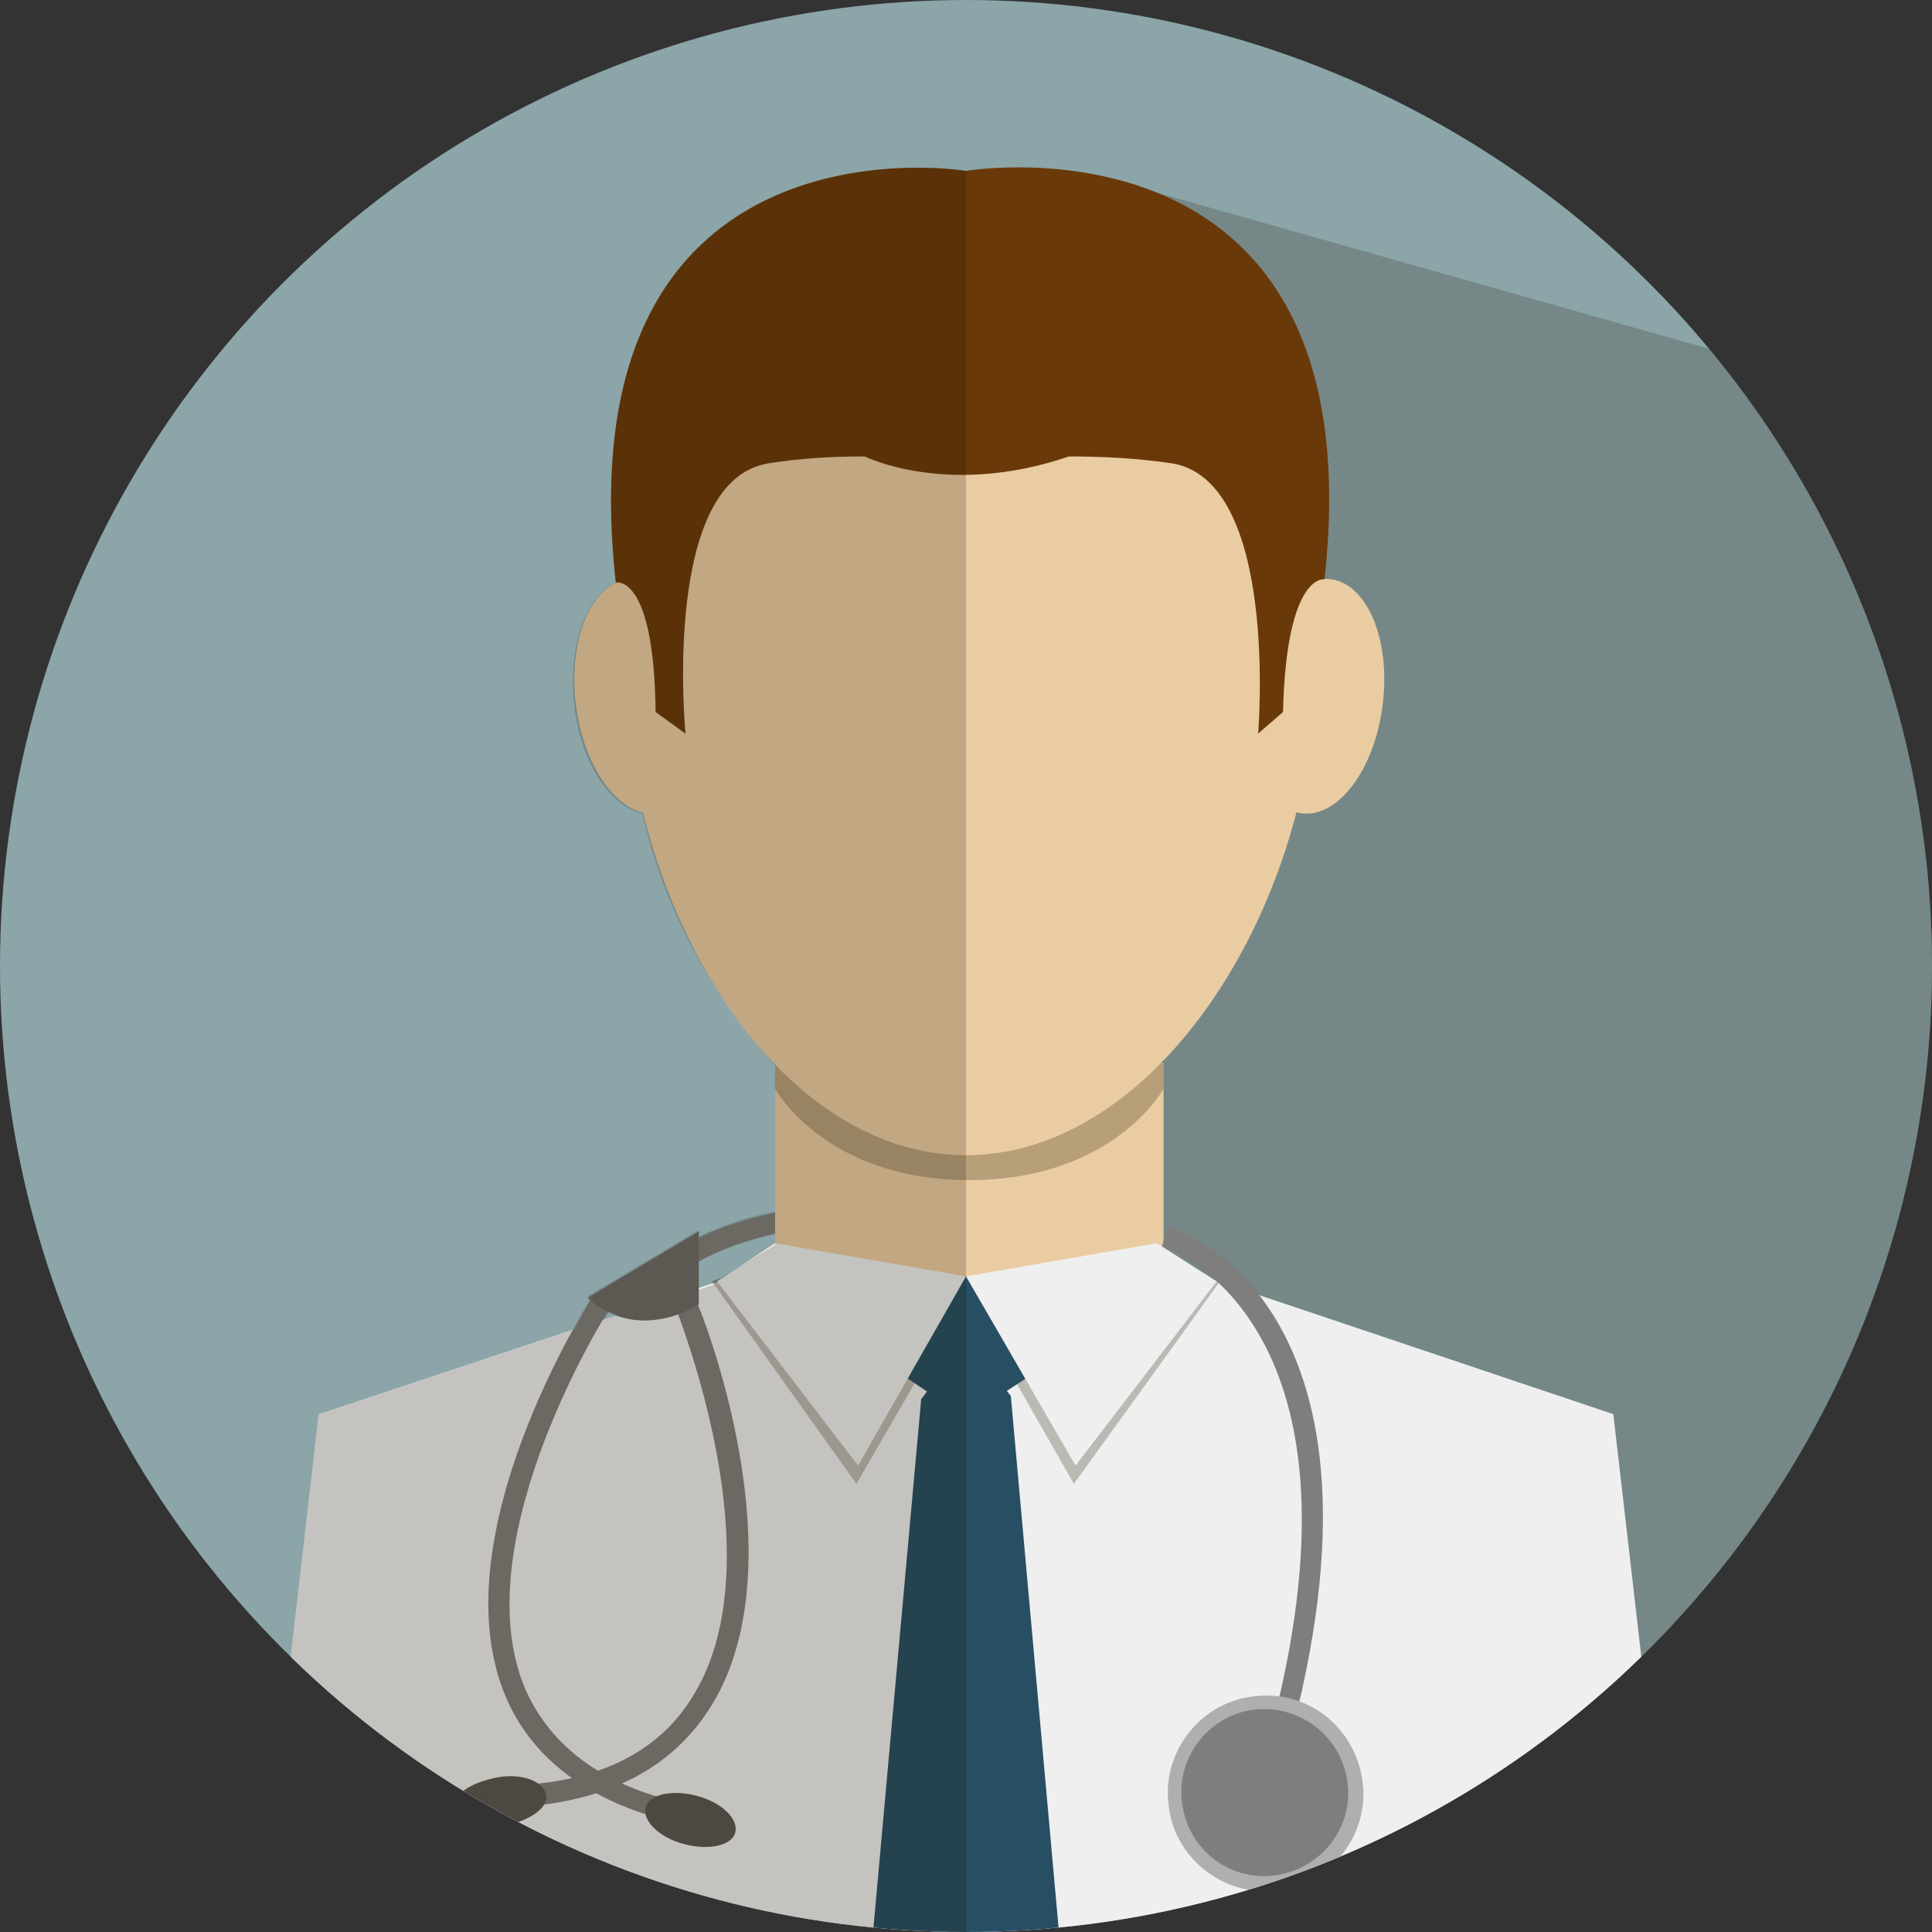 <?xml version="1.0" encoding="utf-8"?>
<!-- Generator: Adobe Illustrator 25.4.1, SVG Export Plug-In . SVG Version: 6.00 Build 0)  -->
<svg xmlns:xlink="http://www.w3.org/1999/xlink"
     version="1.1"
     id="Calque_1"
     xmlns="http://www.w3.org/2000/svg"
     x="0px"
     y="0px"
     viewBox="0 0 116.4 116.4"
     style="enable-background:new 0 0 116.4 116.4;"
     xml:space="preserve">
<rect x="0" y="0" width="116.4" height="116.4" fill="#333333" stroke="none"/>
<style type="text/css">
	.st0{clip-path:url(#SVGID_00000007423101547476051360000009147003235136610731_);}
	.st1{fill:#8BA5A9;}
	.st2{opacity:0.2;fill:#201600;enable-background:new    ;}
	.st3{fill:#EFEFEF;}
	.st4{fill:#7F7E7C;}
	.st5{fill:#EACCA3;}
	.st6{opacity:0.25;}
	.st7{fill:#201600;}
	.st8{fill:#274E63;}
	.st9{fill:#6A3909;}
	.st10{fill:#6B6966;}
	.st11{fill:#595651;}
	.st12{fill:#AFAFAF;}
</style>
    <g>
	<g id="Calque_2_00000084521588797945522350000006599026694794500232_">
		<g id="Layer_3">
			<g id="Layer_2">
				<g>
					<defs>
						<circle id="SVGID_1_" cx="58.2" cy="58.2" r="58.2"/>
					</defs>
                    <clipPath id="SVGID_00000085960376642782960920000004474749286279708086_">
						<use xlink:href="#SVGID_1_" style="overflow:visible;"/>
					</clipPath>
                    <g style="clip-path:url(#SVGID_00000085960376642782960920000004474749286279708086_);">
						<circle class="st1" cx="58.2" cy="58.2" r="58.2"/>

                        <rect x="71"
                              y="7.2"
                              transform="matrix(0.272 -0.962 0.962 0.272 16.031 162.658)"
                              class="st2"
                              width="89"
                              height="127"/>
                        <path class="st3" d="M44.4,77c-0.8-0.2-1.4,0.6-2,1c-1.3,1.1-2.2,2.6-2.5,4.3c-0.6,2.4-0.8,4.9-0.6,7.4
							c0.1,3.4,2.6,6.7,4.2,9.5c0.7,1.4,1.6,2.8,2.5,4.1c1.2,1.4,2.7,2.4,4,3.8c2.3,2.7,5.3,4.8,8.6,6.1c1.8,0.5,3.6,0.8,5.4,0.7
							c2,0,4.5,0.4,6.2-0.7c1.6-0.9,2.6-2.8,3.8-4.2c2.2-2.3,3.6-5.1,4.2-8.2c1.1-5.6,1.6-11.3,1.4-17c0-3.7-4.1-5.4-7.6-6.2
							c-5.4-1.2-10.2-0.9-15.7-0.2c-2.6,0.2-5.2,0.3-7.8,0.2C47.2,77.5,45.8,77.3,44.4,77z"/>
                        <polygon class="st3"
                                 points="44.5,76.8 19.2,85.2 15.6,116.4 58.7,116.4 						"/>
                        <polygon class="st3"
                                 points="72.5,76.9 97.2,85.2 100.8,116.4 57.7,116.4 						"/>
                        <path class="st4"
                              d="M41.5,76.4l-0.8-1c0.2-0.1,3.6-2.8,12-3v1.3C44.8,73.8,41.5,76.4,41.5,76.4z"/>
                        <polygon class="st5"
                                 points="58.4,63.7 46.7,64 46.7,76.8 58.4,77 70.1,76.8 70.1,64 						"/>
                        <g class="st6">
							<path class="st7"
                                  d="M58,67.9l-11.3-7.3v5c0,0,3,5.5,11.7,5.5l0,0c8.7,0,11.7-5.5,11.7-5.5v-5L58,67.9z"/>
						</g>
                        <path class="st5"
                              d="M79.3,39.8c0,14.6-9.5,29.8-21.1,29.8S37.6,54.4,37.6,39.8s0-26.5,20.8-26.5S79.3,25.2,79.3,39.8z"/>
                        <path class="st5"
                              d="M42.7,41.4c0.5,3.9-0.9,7.3-3.1,7.6s-4.4-2.6-4.9-6.5s0.9-7.3,3.1-7.6S42.2,37.5,42.7,41.4z"/>
                        <g class="st6">
							<polygon class="st7"
                                     points="58.2,78 51.6,89.4 42.9,77.2 46.4,76.1 							"/>
						</g>
                        <g class="st6">
							<polygon class="st7"
                                     points="58.2,78 64.7,89.4 73.5,77.2 69.9,76.1 							"/>
						</g>
                        <path class="st5"
                              d="M75.3,41.4c-0.5,3.9,0.9,7.3,3.1,7.6s4.4-2.6,4.9-6.5s-0.9-7.3-3.1-7.6S75.8,37.5,75.3,41.4z"/>
                        <polygon class="st8"
                                 points="54,82.6 58.2,85.4 62.5,82.6 61.3,76.9 54.8,76.9 						"/>
                        <polygon class="st3" points="58.2,76.9 51.7,88.3 43.2,77.2 46.7,74.9 						"/>
                        <polygon class="st3" points="58.2,76.9 64.8,88.3 73.3,77.2 69.7,74.9 						"/>
                        <polygon class="st8"
                                 points="60.9,84.1 58.2,80.7 55.5,84.3 52.6,116.4 58.2,116.4 63.8,116.4 						"/>
                        <path class="st9" d="M58.2,10.3C57.1,10.1,34,7,37.1,35.1c0,0,2.3-0.6,2.4,7.8l1.8,1.3c0,0-1.5-15.4,5.1-16.3
							c1.9-0.3,3.8-0.4,5.7-0.4c0,0,5,2.5,12.3,0c2,0,4,0.1,6.1,0.4c6.6,0.9,5.3,16.3,5.3,16.3l1.5-1.3c0.2-8.4,2.5-8,2.5-8
							C82.9,6.8,59.3,10.1,58.2,10.3z"/>
                        <path class="st4" d="M32.1,108.8l-0.1-1.3c4.6-0.4,7.9-2.2,9.8-5.4c5-8.2-1-22.9-1-23.1l1.2-0.5c0.3,0.6,6.2,15.5,0.9,24.2
							C40.7,106.3,37.1,108.3,32.1,108.8z"/>
                        <path class="st4" d="M39.5,109.5c-4.7-1.4-7.8-4-9.2-7.7c-3.6-9.5,5-23,5.3-23.6l1.1,0.7c-0.1,0.1-8.6,13.6-5.2,22.5
							c1.3,3.3,4.1,5.7,8.3,6.9L39.5,109.5z"/>
                        <path class="st10" d="M42.1,78.6c0,0-3.6,2.4-6.7-0.4l6.7-4V78.6z"/>
                        <path class="st11"
                              d="M38.9,108.9c-0.2,0.8,0.8,1.8,2.3,2.2s2.9,0.1,3.1-0.7s-0.8-1.8-2.3-2.2S39.1,108.1,38.9,108.9z"/>
                        <path class="st11"
                              d="M27.4,109c0.1,0.8,1.5,1.3,3,1s2.7-1.1,2.5-1.9s-1.5-1.3-3-1S27.2,108.1,27.4,109z"/>
                        <path class="st4"
                              d="M77.9,104.1l-1.2-0.3C83,79.2,70.1,75.1,70,75.1l0.4-1.2C70.9,74,84.5,78.4,77.9,104.1z"/>
                        <path class="st12" d="M82.1,107.4c0.4,3.2-2,6.2-5.2,6.5c-3.2,0.4-6.2-2-6.5-5.2c-0.4-3.2,2-6.2,5.2-6.5
							C78.8,101.8,81.7,104.1,82.1,107.4z"/>
                        <path class="st4" d="M81.2,107.5c0.3,2.7-1.7,5.2-4.5,5.5s-5.2-1.7-5.5-4.5c-0.3-2.7,1.7-5.2,4.4-5.5
							C78.4,102.7,80.9,104.7,81.2,107.5C81.2,107.4,81.2,107.4,81.2,107.5z"/>
                        <path class="st2" d="M58.2,10.3C57.1,10.1,34,7,37.1,35.1l0,0c-1.8,0.8-2.9,3.9-2.5,7.4s2.2,6.1,4.1,6.5
							c1.3,5.7,4.1,10.9,8,15.2V73c-1.6,0.3-3.1,0.8-4.6,1.5v-0.4l-6.7,4l0.2,0.2c-0.2,0.3-0.5,0.9-1,1.8l-15.4,5.1l-3.6,31.2h42.6
							V10.3z M36.4,79.5l0.3-0.5l0.5,0.2L36.4,79.5z M46.7,75L46.7,75l-3.3,2l-0.5,0.2l0.1,0.2l-0.9,0.3V76c1.4-0.8,3-1.3,4.6-1.7
							V75z"/>
					</g>
				</g>
			</g>
		</g>
	</g>
</g>
</svg>
